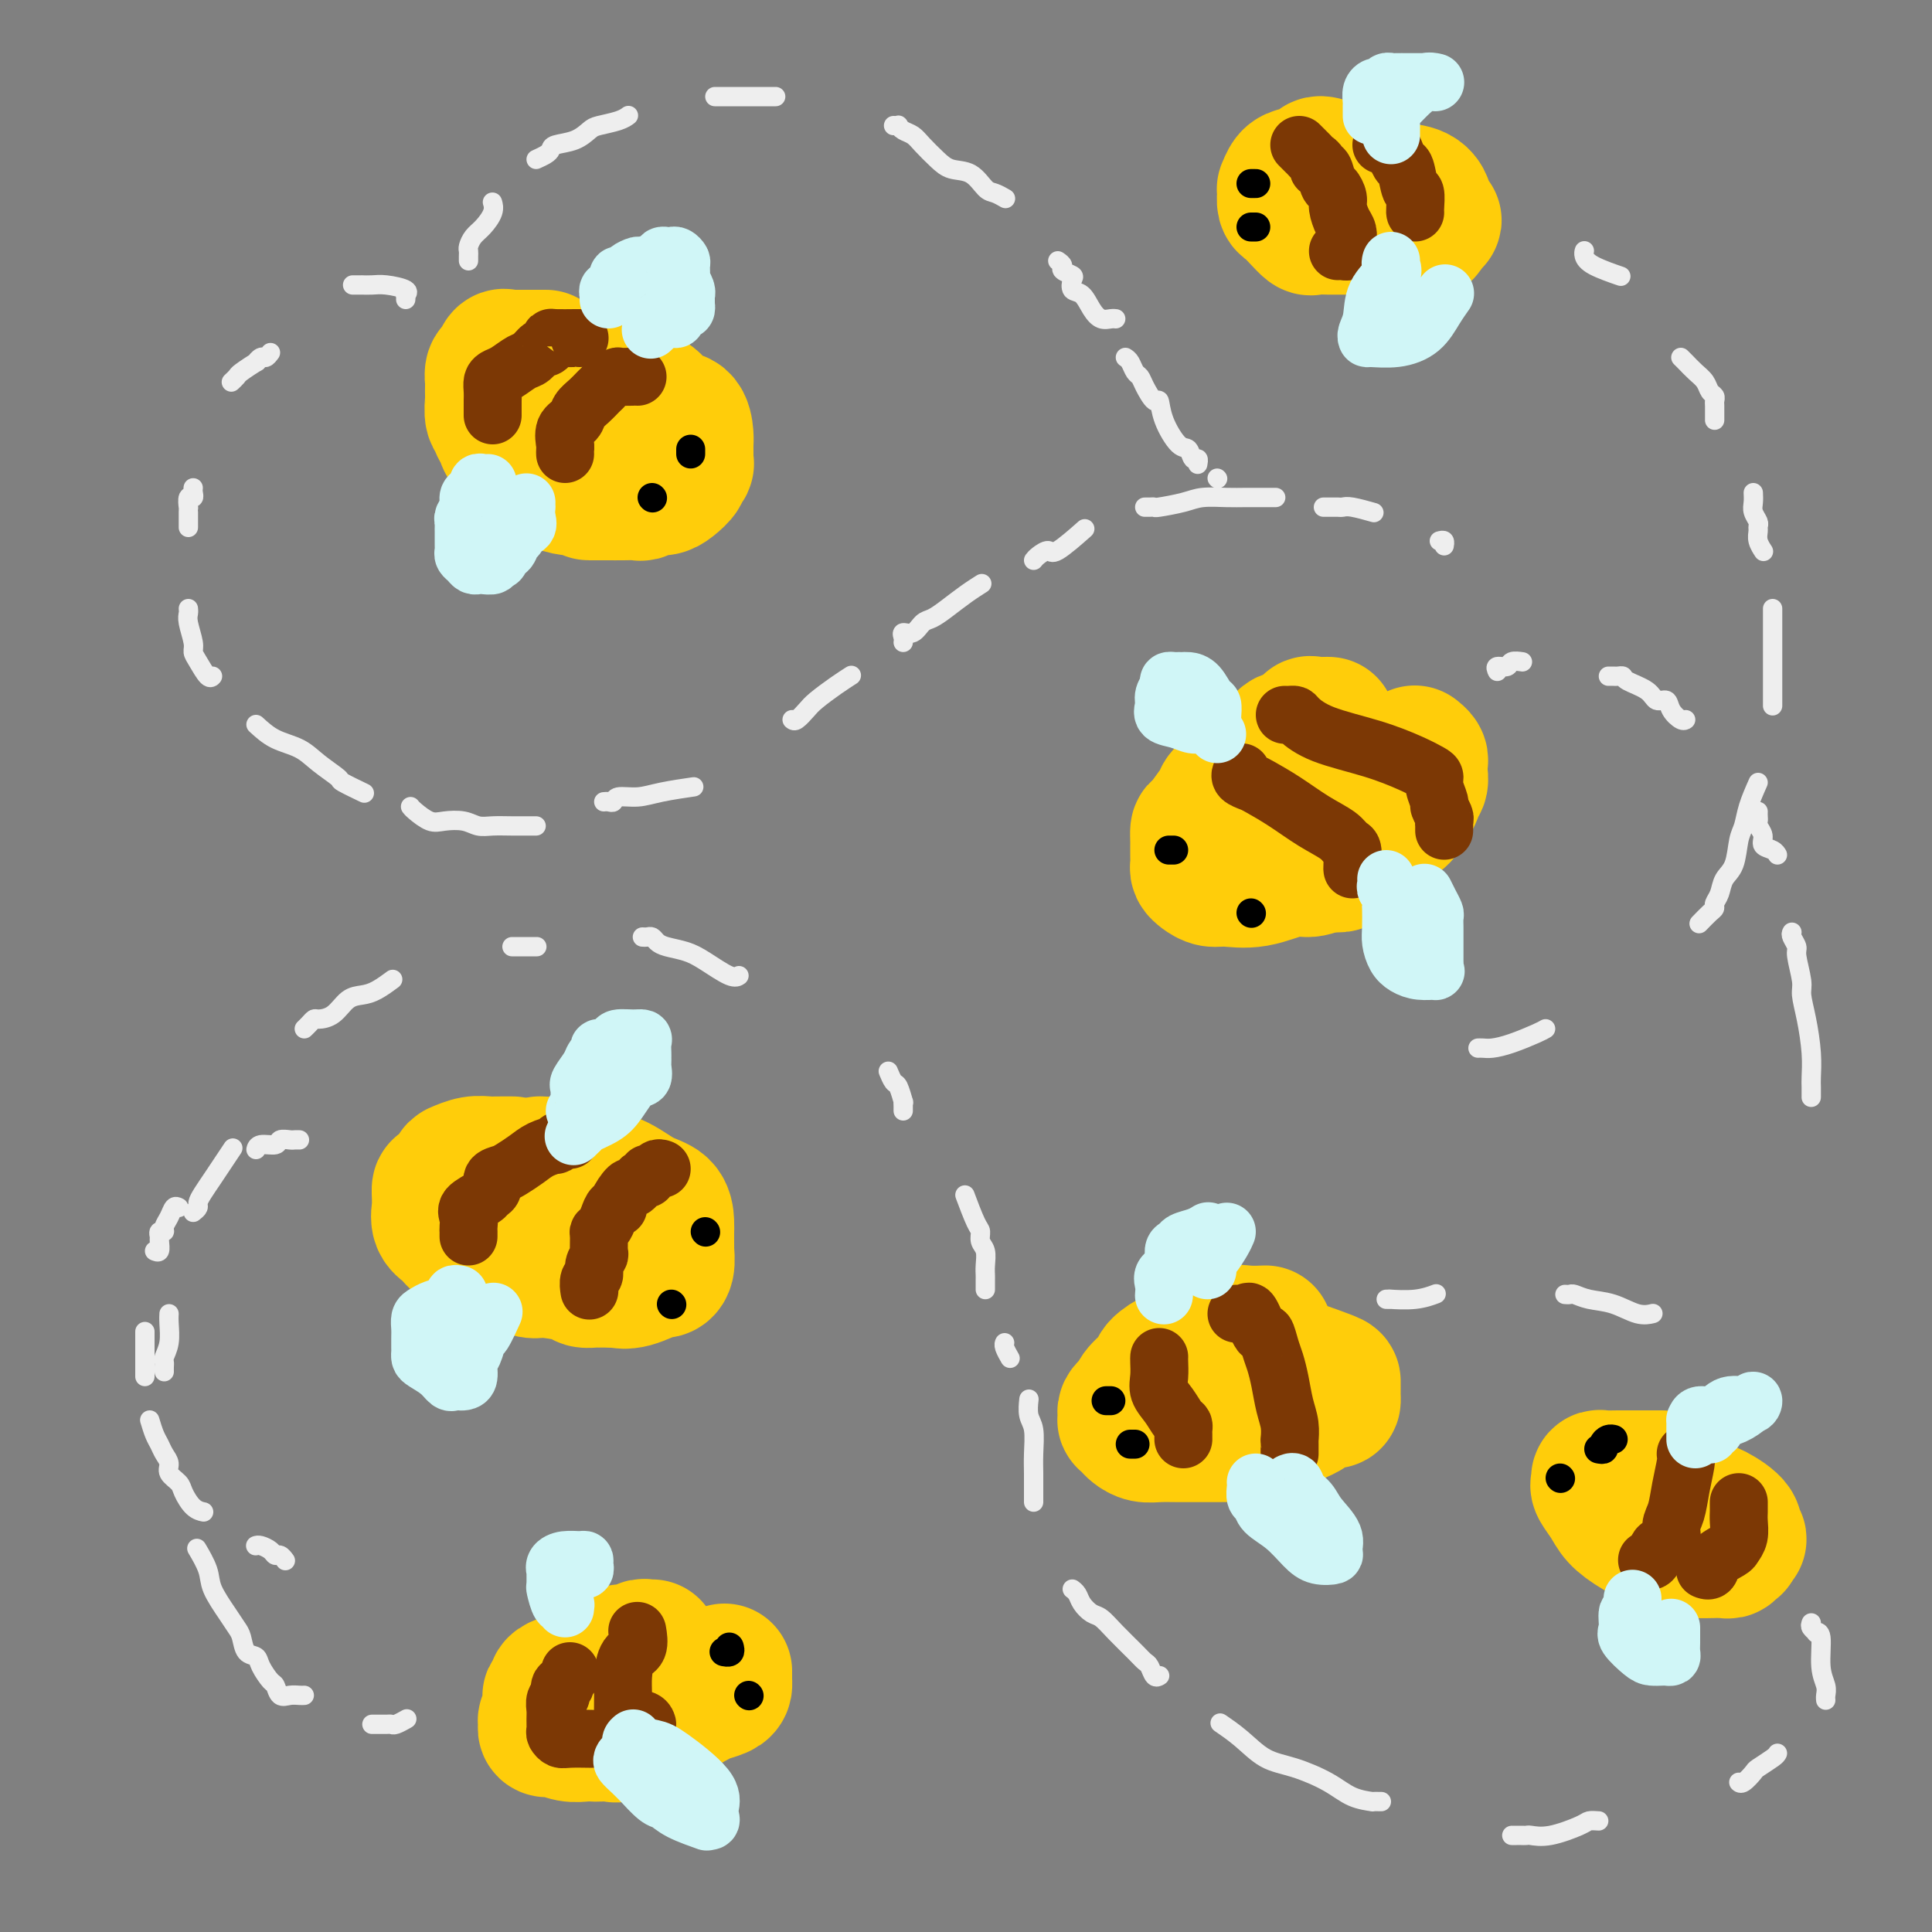 <svg viewBox='0 0 400 400' version='1.1' xmlns='http://www.w3.org/2000/svg' xmlns:xlink='http://www.w3.org/1999/xlink'><rect x="0" y="0" width="400" height="400" fill="#808080" stroke="none"/><g fill='none' stroke='rgb(255,205,10)' stroke-width='28' stroke-linecap='round' stroke-linejoin='round'><path d='M113,74c-0.345,-0.000 -0.690,-0.000 -1,0c-0.310,0.000 -0.583,0.001 -1,0c-0.417,-0.001 -0.976,-0.002 -2,0c-1.024,0.002 -2.512,0.008 -3,0c-0.488,-0.008 0.023,-0.028 0,0c-0.023,0.028 -0.581,0.106 -1,0c-0.419,-0.106 -0.701,-0.394 -1,0c-0.299,0.394 -0.616,1.472 -1,2c-0.384,0.528 -0.835,0.507 -1,1c-0.165,0.493 -0.045,1.502 0,2c0.045,0.498 0.016,0.487 0,1c-0.016,0.513 -0.019,1.551 0,2c0.019,0.449 0.061,0.308 0,1c-0.061,0.692 -0.225,2.217 0,3c0.225,0.783 0.837,0.825 1,1c0.163,0.175 -0.125,0.484 0,1c0.125,0.516 0.662,1.238 1,2c0.338,0.762 0.477,1.562 1,2c0.523,0.438 1.431,0.513 2,1c0.569,0.487 0.800,1.386 1,2c0.200,0.614 0.370,0.941 1,1c0.630,0.059 1.719,-0.152 2,0c0.281,0.152 -0.248,0.668 0,1c0.248,0.332 1.273,0.481 2,1c0.727,0.519 1.157,1.409 2,2c0.843,0.591 2.098,0.883 3,1c0.902,0.117 1.451,0.058 2,0'/><path d='M120,101c2.056,1.000 1.696,1.000 2,1c0.304,0.000 1.271,0.001 2,0c0.729,-0.001 1.221,-0.004 2,0c0.779,0.004 1.847,0.016 3,0c1.153,-0.016 2.391,-0.059 3,0c0.609,0.059 0.588,0.219 1,0c0.412,-0.219 1.258,-0.818 2,-1c0.742,-0.182 1.379,0.052 2,0c0.621,-0.052 1.224,-0.391 2,-1c0.776,-0.609 1.725,-1.490 2,-2c0.275,-0.510 -0.122,-0.651 0,-1c0.122,-0.349 0.765,-0.907 1,-1c0.235,-0.093 0.062,0.279 0,0c-0.062,-0.279 -0.011,-1.210 0,-2c0.011,-0.790 -0.016,-1.438 0,-2c0.016,-0.562 0.077,-1.039 0,-2c-0.077,-0.961 -0.291,-2.408 -1,-3c-0.709,-0.592 -1.911,-0.330 -3,-1c-1.089,-0.670 -2.064,-2.273 -3,-3c-0.936,-0.727 -1.832,-0.577 -3,-1c-1.168,-0.423 -2.608,-1.420 -4,-2c-1.392,-0.580 -2.738,-0.744 -4,-1c-1.262,-0.256 -2.441,-0.605 -4,-1c-1.559,-0.395 -3.497,-0.837 -5,-1c-1.503,-0.163 -2.572,-0.047 -3,0c-0.428,0.047 -0.214,0.023 0,0'/><path d='M275,150c0.059,0.004 0.119,0.007 0,0c-0.119,-0.007 -0.416,-0.026 -1,0c-0.584,0.026 -1.455,0.095 -2,0c-0.545,-0.095 -0.765,-0.356 -1,0c-0.235,0.356 -0.485,1.328 -1,2c-0.515,0.672 -1.297,1.044 -2,1c-0.703,-0.044 -1.329,-0.503 -2,0c-0.671,0.503 -1.387,1.969 -2,3c-0.613,1.031 -1.125,1.628 -2,2c-0.875,0.372 -2.115,0.520 -3,1c-0.885,0.480 -1.415,1.291 -2,2c-0.585,0.709 -1.225,1.315 -2,2c-0.775,0.685 -1.686,1.450 -2,2c-0.314,0.550 -0.032,0.886 0,1c0.032,0.114 -0.188,0.007 -1,1c-0.812,0.993 -2.218,3.088 -3,4c-0.782,0.912 -0.942,0.642 -1,1c-0.058,0.358 -0.015,1.342 0,2c0.015,0.658 0.004,0.988 0,1c-0.004,0.012 0.001,-0.295 0,0c-0.001,0.295 -0.009,1.193 0,2c0.009,0.807 0.034,1.522 0,2c-0.034,0.478 -0.126,0.719 0,1c0.126,0.281 0.470,0.603 1,1c0.530,0.397 1.247,0.867 2,1c0.753,0.133 1.543,-0.073 3,0c1.457,0.073 3.581,0.426 6,0c2.419,-0.426 5.133,-1.630 7,-2c1.867,-0.370 2.887,0.093 4,0c1.113,-0.093 2.318,-0.741 3,-1c0.682,-0.259 0.841,-0.130 1,0'/><path d='M275,179c4.302,-0.101 1.558,0.147 1,0c-0.558,-0.147 1.069,-0.687 2,-1c0.931,-0.313 1.167,-0.398 2,-1c0.833,-0.602 2.265,-1.719 3,-2c0.735,-0.281 0.773,0.275 1,0c0.227,-0.275 0.642,-1.382 1,-2c0.358,-0.618 0.659,-0.747 1,-1c0.341,-0.253 0.721,-0.630 1,-1c0.279,-0.370 0.457,-0.733 1,-1c0.543,-0.267 1.451,-0.439 2,-1c0.549,-0.561 0.739,-1.511 1,-2c0.261,-0.489 0.592,-0.516 1,-1c0.408,-0.484 0.894,-1.425 1,-2c0.106,-0.575 -0.168,-0.784 0,-1c0.168,-0.216 0.778,-0.439 1,-1c0.222,-0.561 0.056,-1.461 0,-2c-0.056,-0.539 -0.001,-0.719 0,-1c0.001,-0.281 -0.052,-0.664 0,-1c0.052,-0.336 0.210,-0.626 0,-1c-0.210,-0.374 -0.787,-0.831 -1,-1c-0.213,-0.169 -0.061,-0.048 0,0c0.061,0.048 0.030,0.024 0,0'/><path d='M106,241c0.064,-0.001 0.128,-0.001 0,0c-0.128,0.001 -0.448,0.004 -1,0c-0.552,-0.004 -1.337,-0.015 -2,0c-0.663,0.015 -1.203,0.054 -2,0c-0.797,-0.054 -1.849,-0.202 -3,0c-1.151,0.202 -2.399,0.754 -3,1c-0.601,0.246 -0.553,0.185 -1,1c-0.447,0.815 -1.387,2.507 -2,3c-0.613,0.493 -0.898,-0.212 -1,0c-0.102,0.212 -0.021,1.341 0,2c0.021,0.659 -0.018,0.848 0,1c0.018,0.152 0.093,0.266 0,1c-0.093,0.734 -0.356,2.089 0,3c0.356,0.911 1.329,1.378 2,2c0.671,0.622 1.041,1.400 2,2c0.959,0.600 2.508,1.022 4,2c1.492,0.978 2.929,2.514 4,3c1.071,0.486 1.778,-0.076 3,0c1.222,0.076 2.961,0.791 4,1c1.039,0.209 1.379,-0.088 3,0c1.621,0.088 4.525,0.559 6,1c1.475,0.441 1.523,0.850 2,1c0.477,0.150 1.385,0.040 2,0c0.615,-0.040 0.938,-0.011 1,0c0.062,0.011 -0.138,0.003 0,0c0.138,-0.003 0.614,-0.001 1,0c0.386,0.001 0.682,0.000 1,0c0.318,-0.000 0.659,-0.000 1,0'/><path d='M127,265c3.967,0.473 1.885,0.155 1,0c-0.885,-0.155 -0.573,-0.147 0,0c0.573,0.147 1.407,0.434 3,0c1.593,-0.434 3.943,-1.589 5,-2c1.057,-0.411 0.819,-0.078 1,0c0.181,0.078 0.781,-0.098 1,-1c0.219,-0.902 0.059,-2.531 0,-3c-0.059,-0.469 -0.016,0.223 0,0c0.016,-0.223 0.003,-1.362 0,-2c-0.003,-0.638 0.002,-0.775 0,-1c-0.002,-0.225 -0.011,-0.539 0,-1c0.011,-0.461 0.044,-1.067 0,-2c-0.044,-0.933 -0.163,-2.191 -1,-3c-0.837,-0.809 -2.390,-1.169 -4,-2c-1.610,-0.831 -3.276,-2.132 -5,-3c-1.724,-0.868 -3.506,-1.305 -5,-2c-1.494,-0.695 -2.699,-1.650 -4,-2c-1.301,-0.350 -2.696,-0.094 -4,0c-1.304,0.094 -2.515,0.027 -3,0c-0.485,-0.027 -0.242,-0.013 0,0'/><path d='M262,276c-1.264,0.057 -2.528,0.114 -4,0c-1.472,-0.114 -3.152,-0.400 -5,0c-1.848,0.400 -3.865,1.487 -5,2c-1.135,0.513 -1.387,0.454 -2,1c-0.613,0.546 -1.586,1.697 -2,2c-0.414,0.303 -0.268,-0.241 -1,0c-0.732,0.241 -2.343,1.269 -3,2c-0.657,0.731 -0.362,1.166 -1,2c-0.638,0.834 -2.209,2.069 -3,3c-0.791,0.931 -0.800,1.560 -1,2c-0.200,0.440 -0.590,0.691 -1,1c-0.410,0.309 -0.839,0.674 -1,1c-0.161,0.326 -0.055,0.612 0,1c0.055,0.388 0.059,0.878 0,1c-0.059,0.122 -0.179,-0.125 0,0c0.179,0.125 0.659,0.622 1,1c0.341,0.378 0.545,0.637 1,1c0.455,0.363 1.163,0.829 2,1c0.837,0.171 1.804,0.046 3,0c1.196,-0.046 2.620,-0.011 4,0c1.380,0.011 2.717,0.000 4,0c1.283,-0.000 2.513,0.011 4,0c1.487,-0.011 3.230,-0.045 4,0c0.770,0.045 0.565,0.171 1,0c0.435,-0.171 1.509,-0.637 2,-1c0.491,-0.363 0.400,-0.623 1,-1c0.600,-0.377 1.892,-0.871 3,-1c1.108,-0.129 2.031,0.106 3,0c0.969,-0.106 1.985,-0.553 3,-1'/><path d='M269,293c2.525,-1.008 2.337,-1.527 3,-2c0.663,-0.473 2.178,-0.900 3,-1c0.822,-0.100 0.952,0.127 1,0c0.048,-0.127 0.013,-0.610 0,-1c-0.013,-0.390 -0.003,-0.689 0,-1c0.003,-0.311 -0.001,-0.633 0,-1c0.001,-0.367 0.005,-0.778 0,-1c-0.005,-0.222 -0.021,-0.256 -2,-1c-1.979,-0.744 -5.922,-2.200 -9,-3c-3.078,-0.800 -5.290,-0.946 -9,-1c-3.710,-0.054 -8.917,-0.015 -11,0c-2.083,0.015 -1.041,0.008 0,0'/><path d='M135,341c-0.317,0.031 -0.634,0.062 -1,0c-0.366,-0.062 -0.781,-0.216 -1,0c-0.219,0.216 -0.242,0.803 -1,1c-0.758,0.197 -2.251,0.003 -3,0c-0.749,-0.003 -0.755,0.184 -2,1c-1.245,0.816 -3.730,2.260 -5,3c-1.270,0.740 -1.325,0.776 -2,1c-0.675,0.224 -1.971,0.635 -3,1c-1.029,0.365 -1.791,0.683 -2,1c-0.209,0.317 0.136,0.634 0,1c-0.136,0.366 -0.754,0.780 -1,1c-0.246,0.220 -0.119,0.245 0,1c0.119,0.755 0.232,2.241 0,3c-0.232,0.759 -0.807,0.791 -1,1c-0.193,0.209 -0.004,0.596 0,1c0.004,0.404 -0.175,0.826 0,1c0.175,0.174 0.706,0.099 1,0c0.294,-0.099 0.353,-0.223 1,0c0.647,0.223 1.883,0.791 3,1c1.117,0.209 2.113,0.058 3,0c0.887,-0.058 1.663,-0.022 2,0c0.337,0.022 0.236,0.031 1,0c0.764,-0.031 2.394,-0.102 3,0c0.606,0.102 0.190,0.377 1,0c0.810,-0.377 2.847,-1.408 4,-2c1.153,-0.592 1.422,-0.747 2,-1c0.578,-0.253 1.464,-0.604 2,-1c0.536,-0.396 0.721,-0.837 1,-1c0.279,-0.163 0.651,-0.046 1,0c0.349,0.046 0.674,0.023 1,0'/><path d='M139,354c2.435,-0.952 2.523,-0.832 3,-1c0.477,-0.168 1.343,-0.622 2,-1c0.657,-0.378 1.104,-0.678 2,-1c0.896,-0.322 2.240,-0.664 3,-1c0.760,-0.336 0.936,-0.665 1,-1c0.064,-0.335 0.017,-0.678 0,-1c-0.017,-0.322 -0.005,-0.625 0,-1c0.005,-0.375 0.001,-0.821 0,-1c-0.001,-0.179 -0.001,-0.089 0,0'/><path d='M274,34c-0.386,-0.087 -0.773,-0.173 -1,0c-0.227,0.173 -0.296,0.606 -1,1c-0.704,0.394 -2.045,0.748 -3,1c-0.955,0.252 -1.524,0.400 -2,1c-0.476,0.600 -0.857,1.652 -1,2c-0.143,0.348 -0.047,-0.006 0,0c0.047,0.006 0.044,0.373 0,1c-0.044,0.627 -0.129,1.513 0,2c0.129,0.487 0.473,0.575 1,1c0.527,0.425 1.237,1.185 2,2c0.763,0.815 1.579,1.683 2,2c0.421,0.317 0.447,0.084 1,0c0.553,-0.084 1.631,-0.019 3,0c1.369,0.019 3.028,-0.009 4,0c0.972,0.009 1.257,0.055 2,0c0.743,-0.055 1.943,-0.211 3,0c1.057,0.211 1.972,0.789 3,1c1.028,0.211 2.170,0.053 3,0c0.830,-0.053 1.347,-0.003 2,0c0.653,0.003 1.443,-0.040 2,0c0.557,0.040 0.881,0.165 1,0c0.119,-0.165 0.034,-0.618 0,-1c-0.034,-0.382 -0.017,-0.691 0,-1'/><path d='M295,46c3.713,-0.317 0.996,-0.609 0,-1c-0.996,-0.391 -0.270,-0.882 0,-1c0.270,-0.118 0.085,0.138 0,0c-0.085,-0.138 -0.068,-0.669 0,-1c0.068,-0.331 0.189,-0.460 0,-1c-0.189,-0.540 -0.689,-1.490 -2,-2c-1.311,-0.510 -3.434,-0.580 -5,-1c-1.566,-0.420 -2.575,-1.190 -4,-2c-1.425,-0.810 -3.264,-1.660 -4,-2c-0.736,-0.340 -0.368,-0.170 0,0'/><path d='M344,306c-0.069,-0.001 -0.138,-0.001 -1,0c-0.862,0.001 -2.518,0.004 -4,0c-1.482,-0.004 -2.791,-0.014 -4,0c-1.209,0.014 -2.318,0.051 -3,0c-0.682,-0.051 -0.938,-0.190 -1,0c-0.062,0.190 0.070,0.711 0,1c-0.070,0.289 -0.344,0.347 0,1c0.344,0.653 1.304,1.902 2,3c0.696,1.098 1.129,2.045 2,3c0.871,0.955 2.180,1.916 4,3c1.820,1.084 4.151,2.290 6,3c1.849,0.710 3.218,0.923 5,1c1.782,0.077 3.979,0.017 5,0c1.021,-0.017 0.866,0.009 1,0c0.134,-0.009 0.558,-0.054 1,0c0.442,0.054 0.903,0.208 1,0c0.097,-0.208 -0.170,-0.777 0,-1c0.170,-0.223 0.777,-0.098 1,0c0.223,0.098 0.064,0.171 0,0c-0.064,-0.171 -0.032,-0.585 0,-1'/><path d='M359,319c2.111,-0.305 0.387,-0.568 0,-1c-0.387,-0.432 0.563,-1.034 0,-2c-0.563,-0.966 -2.638,-2.297 -4,-3c-1.362,-0.703 -2.011,-0.777 -3,-1c-0.989,-0.223 -2.317,-0.596 -3,-1c-0.683,-0.404 -0.722,-0.840 -1,-1c-0.278,-0.160 -0.794,-0.046 -1,0c-0.206,0.046 -0.103,0.023 0,0'/></g>
<g fill='none' stroke='rgb(124,56,5)' stroke-width='12' stroke-linecap='round' stroke-linejoin='round'><path d='M137,242c-0.341,-0.122 -0.683,-0.244 -1,0c-0.317,0.244 -0.610,0.852 -1,1c-0.390,0.148 -0.878,-0.166 -1,0c-0.122,0.166 0.123,0.812 0,1c-0.123,0.188 -0.615,-0.083 -1,0c-0.385,0.083 -0.663,0.520 -1,1c-0.337,0.480 -0.734,1.003 -1,1c-0.266,-0.003 -0.400,-0.531 -1,0c-0.600,0.531 -1.666,2.121 -2,3c-0.334,0.879 0.064,1.048 0,1c-0.064,-0.048 -0.592,-0.313 -1,0c-0.408,0.313 -0.698,1.205 -1,2c-0.302,0.795 -0.616,1.494 -1,2c-0.384,0.506 -0.839,0.821 -1,1c-0.161,0.179 -0.028,0.223 0,1c0.028,0.777 -0.049,2.287 0,3c0.049,0.713 0.223,0.629 0,1c-0.223,0.371 -0.844,1.196 -1,2c-0.156,0.804 0.154,1.587 0,2c-0.154,0.413 -0.772,0.457 -1,1c-0.228,0.543 -0.065,1.584 0,2c0.065,0.416 0.033,0.208 0,0'/><path d='M118,236c-0.713,-0.118 -1.425,-0.236 -2,0c-0.575,0.236 -1.011,0.826 -1,1c0.011,0.174 0.471,-0.069 0,0c-0.471,0.069 -1.871,0.451 -3,1c-1.129,0.549 -1.986,1.264 -3,2c-1.014,0.736 -2.184,1.493 -3,2c-0.816,0.507 -1.277,0.765 -2,1c-0.723,0.235 -1.708,0.447 -2,1c-0.292,0.553 0.107,1.446 0,2c-0.107,0.554 -0.722,0.768 -1,1c-0.278,0.232 -0.218,0.483 -1,1c-0.782,0.517 -2.406,1.300 -3,2c-0.594,0.700 -0.159,1.316 0,2c0.159,0.684 0.043,1.438 0,2c-0.043,0.562 -0.011,0.934 0,1c0.011,0.066 0.003,-0.175 0,0c-0.003,0.175 -0.001,0.764 0,1c0.001,0.236 0.000,0.118 0,0'/><path d='M132,78c-0.068,-0.006 -0.137,-0.013 -1,0c-0.863,0.013 -2.521,0.044 -3,0c-0.479,-0.044 0.220,-0.163 0,0c-0.220,0.163 -1.358,0.610 -2,1c-0.642,0.390 -0.787,0.724 -1,1c-0.213,0.276 -0.496,0.495 -1,1c-0.504,0.505 -1.231,1.295 -2,2c-0.769,0.705 -1.579,1.326 -2,2c-0.421,0.674 -0.453,1.400 -1,2c-0.547,0.600 -1.611,1.075 -2,2c-0.389,0.925 -0.104,2.299 0,3c0.104,0.701 0.028,0.727 0,1c-0.028,0.273 -0.008,0.792 0,1c0.008,0.208 0.004,0.104 0,0'/><path d='M120,70c-0.002,-0.006 -0.004,-0.011 -1,0c-0.996,0.011 -2.987,0.040 -4,0c-1.013,-0.040 -1.048,-0.147 -1,0c0.048,0.147 0.180,0.549 0,1c-0.180,0.451 -0.671,0.951 -1,1c-0.329,0.049 -0.497,-0.351 -1,0c-0.503,0.351 -1.340,1.455 -2,2c-0.660,0.545 -1.144,0.530 -2,1c-0.856,0.470 -2.086,1.424 -3,2c-0.914,0.576 -1.513,0.774 -2,1c-0.487,0.226 -0.863,0.481 -1,1c-0.137,0.519 -0.037,1.302 0,2c0.037,0.698 0.010,1.311 0,2c-0.010,0.689 -0.003,1.455 0,2c0.003,0.545 0.001,0.870 0,1c-0.001,0.130 -0.000,0.065 0,0'/><path d='M269,30c0.331,0.334 0.662,0.668 1,1c0.338,0.332 0.682,0.660 1,1c0.318,0.340 0.610,0.690 1,1c0.390,0.310 0.878,0.579 1,1c0.122,0.421 -0.121,0.995 0,1c0.121,0.005 0.606,-0.558 1,0c0.394,0.558 0.697,2.236 1,3c0.303,0.764 0.607,0.613 1,1c0.393,0.387 0.876,1.312 1,2c0.124,0.688 -0.111,1.140 0,2c0.111,0.860 0.566,2.129 1,3c0.434,0.871 0.845,1.344 1,2c0.155,0.656 0.052,1.496 0,2c-0.052,0.504 -0.053,0.671 0,1c0.053,0.329 0.158,0.820 0,1c-0.158,0.180 -0.581,0.048 -1,0c-0.419,-0.048 -0.834,-0.014 -1,0c-0.166,0.014 -0.083,0.007 0,0'/><path d='M286,30c0.333,0.044 0.667,0.089 1,0c0.333,-0.089 0.666,-0.310 1,0c0.334,0.310 0.668,1.152 1,2c0.332,0.848 0.663,1.702 1,2c0.337,0.298 0.679,0.041 1,1c0.321,0.959 0.622,3.133 1,4c0.378,0.867 0.833,0.428 1,1c0.167,0.572 0.045,2.154 0,3c-0.045,0.846 -0.013,0.956 0,1c0.013,0.044 0.006,0.022 0,0'/><path d='M266,148c0.317,0.011 0.634,0.022 1,0c0.366,-0.022 0.782,-0.077 1,0c0.218,0.077 0.237,0.287 1,1c0.763,0.713 2.272,1.931 5,3c2.728,1.069 6.677,1.990 10,3c3.323,1.010 6.019,2.110 8,3c1.981,0.890 3.248,1.571 4,2c0.752,0.429 0.990,0.605 1,1c0.010,0.395 -0.208,1.009 0,2c0.208,0.991 0.840,2.361 1,3c0.160,0.639 -0.153,0.549 0,1c0.153,0.451 0.773,1.445 1,2c0.227,0.555 0.061,0.671 0,1c-0.061,0.329 -0.016,0.872 0,1c0.016,0.128 0.004,-0.158 0,0c-0.004,0.158 -0.001,0.759 0,1c0.001,0.241 0.001,0.120 0,0'/><path d='M257,160c0.053,-0.086 0.105,-0.173 0,0c-0.105,0.173 -0.368,0.605 0,1c0.368,0.395 1.366,0.752 2,1c0.634,0.248 0.905,0.385 2,1c1.095,0.615 3.015,1.707 5,3c1.985,1.293 4.034,2.788 6,4c1.966,1.212 3.847,2.143 5,3c1.153,0.857 1.577,1.641 2,2c0.423,0.359 0.845,0.292 1,1c0.155,0.708 0.042,2.191 0,3c-0.042,0.809 -0.012,0.946 0,1c0.012,0.054 0.006,0.027 0,0'/><path d='M256,272c0.449,0.009 0.898,0.018 1,0c0.102,-0.018 -0.141,-0.064 0,0c0.141,0.064 0.668,0.236 1,0c0.332,-0.236 0.470,-0.882 1,0c0.530,0.882 1.451,3.291 2,4c0.549,0.709 0.724,-0.281 1,0c0.276,0.281 0.652,1.835 1,3c0.348,1.165 0.668,1.942 1,3c0.332,1.058 0.678,2.398 1,4c0.322,1.602 0.622,3.466 1,5c0.378,1.534 0.833,2.740 1,4c0.167,1.260 0.045,2.576 0,3c-0.045,0.424 -0.012,-0.044 0,0c0.012,0.044 0.003,0.599 0,1c-0.003,0.401 -0.001,0.646 0,1c0.001,0.354 0.000,0.815 0,1c-0.000,0.185 -0.000,0.092 0,0'/><path d='M240,281c0.003,-0.042 0.007,-0.083 0,0c-0.007,0.083 -0.023,0.292 0,1c0.023,0.708 0.087,1.916 0,3c-0.087,1.084 -0.325,2.045 0,3c0.325,0.955 1.211,1.905 2,3c0.789,1.095 1.479,2.336 2,3c0.521,0.664 0.872,0.752 1,1c0.128,0.248 0.034,0.655 0,1c-0.034,0.345 -0.009,0.629 0,1c0.009,0.371 0.002,0.831 0,1c-0.002,0.169 -0.001,0.048 0,0c0.001,-0.048 0.000,-0.024 0,0'/><path d='M132,338c-0.053,-0.305 -0.105,-0.610 0,0c0.105,0.610 0.368,2.135 0,3c-0.368,0.865 -1.365,1.069 -2,2c-0.635,0.931 -0.906,2.588 -1,4c-0.094,1.412 -0.011,2.578 0,4c0.011,1.422 -0.049,3.099 0,4c0.049,0.901 0.209,1.025 1,1c0.791,-0.025 2.213,-0.199 3,0c0.787,0.199 0.939,0.771 1,1c0.061,0.229 0.030,0.114 0,0'/><path d='M118,346c-0.032,0.444 -0.065,0.887 0,1c0.065,0.113 0.227,-0.106 0,0c-0.227,0.106 -0.845,0.535 -1,1c-0.155,0.465 0.151,0.964 0,1c-0.151,0.036 -0.758,-0.391 -1,0c-0.242,0.391 -0.117,1.599 0,2c0.117,0.401 0.228,-0.005 0,0c-0.228,0.005 -0.794,0.421 -1,1c-0.206,0.579 -0.052,1.322 0,2c0.052,0.678 0.004,1.292 0,2c-0.004,0.708 0.038,1.510 0,2c-0.038,0.490 -0.157,0.667 0,1c0.157,0.333 0.588,0.821 1,1c0.412,0.179 0.803,0.048 2,0c1.197,-0.048 3.199,-0.014 4,0c0.801,0.014 0.400,0.007 0,0'/><path d='M349,301c0.092,0.412 0.184,0.825 0,2c-0.184,1.175 -0.645,3.113 -1,5c-0.355,1.887 -0.606,3.723 -1,5c-0.394,1.277 -0.931,1.996 -1,3c-0.069,1.004 0.332,2.293 0,3c-0.332,0.707 -1.396,0.830 -2,1c-0.604,0.170 -0.750,0.386 -1,1c-0.250,0.614 -0.606,1.627 -1,2c-0.394,0.373 -0.827,0.107 -1,0c-0.173,-0.107 -0.087,-0.053 0,0'/><path d='M360,311c-0.002,0.350 -0.004,0.699 0,1c0.004,0.301 0.014,0.552 0,1c-0.014,0.448 -0.053,1.092 0,2c0.053,0.908 0.197,2.079 0,3c-0.197,0.921 -0.736,1.592 -1,2c-0.264,0.408 -0.253,0.554 -1,1c-0.747,0.446 -2.252,1.192 -3,2c-0.748,0.808 -0.740,1.679 -1,2c-0.260,0.321 -0.789,0.092 -1,0c-0.211,-0.092 -0.106,-0.046 0,0'/></g>
<g fill='none' stroke='rgb(0,0,0)' stroke-width='6' stroke-linecap='round' stroke-linejoin='round'><path d='M143,94c0.000,-0.417 0.000,-0.833 0,-1c0.000,-0.167 0.000,-0.083 0,0'/><path d='M135,103c0.000,0.000 0.100,0.100 0.1,0.1'/><path d='M146,255c0.000,0.000 0.100,0.100 0.1,0.1'/><path d='M139,270c0.000,0.000 0.100,0.100 0.1,0.1'/><path d='M151,341c0.113,0.423 0.226,0.845 0,1c-0.226,0.155 -0.792,0.042 -1,0c-0.208,-0.042 -0.060,-0.012 0,0c0.060,0.012 0.030,0.006 0,0'/><path d='M155,351c0.000,0.000 0.100,0.100 0.1,0.1'/><path d='M229,290c0.417,0.000 0.833,0.000 1,0c0.167,0.000 0.083,0.000 0,0'/><path d='M234,299c0.417,0.000 0.833,0.000 1,0c0.167,0.000 0.083,0.000 0,0'/><path d='M242,176c0.417,0.000 0.833,0.000 1,0c0.167,0.000 0.083,0.000 0,0'/><path d='M259,189c0.000,0.000 0.100,0.100 0.1,0.1'/><path d='M260,38c-0.417,0.000 -0.833,0.000 -1,0c-0.167,0.000 -0.083,0.000 0,0'/><path d='M259,47c0.417,0.000 0.833,0.000 1,0c0.167,0.000 0.083,0.000 0,0'/><path d='M323,306c0.000,0.000 0.100,0.100 0.1,0.1'/><path d='M331,300c0.445,0.083 0.890,0.166 1,0c0.110,-0.166 -0.115,-0.581 0,-1c0.115,-0.419 0.569,-0.844 1,-1c0.431,-0.156 0.837,-0.045 1,0c0.163,0.045 0.081,0.022 0,0'/></g>
<g fill='none' stroke='rgb(208,246,247)' stroke-width='12' stroke-linecap='round' stroke-linejoin='round'><path d='M126,62c-0.009,-0.455 -0.018,-0.910 0,-1c0.018,-0.090 0.061,0.183 0,0c-0.061,-0.183 -0.228,-0.824 0,-1c0.228,-0.176 0.849,0.111 1,0c0.151,-0.111 -0.168,-0.621 0,-1c0.168,-0.379 0.823,-0.627 1,-1c0.177,-0.373 -0.123,-0.870 0,-1c0.123,-0.130 0.671,0.106 1,0c0.329,-0.106 0.441,-0.554 1,-1c0.559,-0.446 1.564,-0.890 2,-1c0.436,-0.110 0.302,0.114 1,0c0.698,-0.114 2.228,-0.567 3,-1c0.772,-0.433 0.785,-0.845 1,-1c0.215,-0.155 0.632,-0.054 1,0c0.368,0.054 0.687,0.060 1,0c0.313,-0.060 0.619,-0.186 1,0c0.381,0.186 0.838,0.683 1,1c0.162,0.317 0.029,0.453 0,1c-0.029,0.547 0.045,1.505 0,2c-0.045,0.495 -0.208,0.528 0,1c0.208,0.472 0.788,1.383 1,2c0.212,0.617 0.057,0.938 0,1c-0.057,0.062 -0.015,-0.137 0,0c0.015,0.137 0.004,0.611 0,1c-0.004,0.389 -0.002,0.695 0,1'/><path d='M142,63c0.300,1.729 -0.449,1.052 -1,1c-0.551,-0.052 -0.902,0.520 -1,1c-0.098,0.480 0.057,0.868 0,1c-0.057,0.132 -0.328,0.008 -1,0c-0.672,-0.008 -1.747,0.101 -2,0c-0.253,-0.101 0.317,-0.412 0,0c-0.317,0.412 -1.519,1.546 -2,2c-0.481,0.454 -0.240,0.227 0,0'/><path d='M101,100c-0.311,0.032 -0.622,0.064 -1,0c-0.378,-0.064 -0.823,-0.225 -1,0c-0.177,0.225 -0.085,0.837 0,1c0.085,0.163 0.163,-0.121 0,0c-0.163,0.121 -0.565,0.648 -1,1c-0.435,0.352 -0.901,0.528 -1,1c-0.099,0.472 0.170,1.240 0,2c-0.170,0.760 -0.778,1.513 -1,2c-0.222,0.487 -0.060,0.708 0,1c0.060,0.292 0.016,0.656 0,1c-0.016,0.344 -0.004,0.670 0,1c0.004,0.330 0.000,0.666 0,1c-0.000,0.334 0.003,0.667 0,1c-0.003,0.333 -0.012,0.667 0,1c0.012,0.333 0.045,0.664 0,1c-0.045,0.336 -0.168,0.678 0,1c0.168,0.322 0.627,0.623 1,1c0.373,0.377 0.659,0.829 1,1c0.341,0.171 0.735,0.060 1,0c0.265,-0.060 0.401,-0.068 1,0c0.599,0.068 1.661,0.210 2,0c0.339,-0.210 -0.046,-0.774 0,-1c0.046,-0.226 0.523,-0.113 1,0'/><path d='M103,116c0.973,0.114 -0.095,-0.599 0,-1c0.095,-0.401 1.354,-0.488 2,-1c0.646,-0.512 0.681,-1.449 1,-2c0.319,-0.551 0.923,-0.716 1,-1c0.077,-0.284 -0.372,-0.688 0,-1c0.372,-0.312 1.564,-0.532 2,-1c0.436,-0.468 0.117,-1.183 0,-2c-0.117,-0.817 -0.031,-1.734 0,-2c0.031,-0.266 0.008,0.121 0,0c-0.008,-0.121 -0.002,-0.749 0,-1c0.002,-0.251 0.001,-0.126 0,0'/><path d='M119,230c0.423,0.097 0.846,0.194 1,0c0.154,-0.194 0.039,-0.680 0,-1c-0.039,-0.320 -0.004,-0.473 0,-1c0.004,-0.527 -0.024,-1.426 0,-2c0.024,-0.574 0.101,-0.822 0,-1c-0.101,-0.178 -0.382,-0.286 0,-1c0.382,-0.714 1.425,-2.033 2,-3c0.575,-0.967 0.683,-1.582 1,-2c0.317,-0.418 0.843,-0.638 1,-1c0.157,-0.362 -0.054,-0.868 0,-1c0.054,-0.132 0.372,0.108 1,0c0.628,-0.108 1.566,-0.563 2,-1c0.434,-0.437 0.365,-0.857 1,-1c0.635,-0.143 1.974,-0.010 3,0c1.026,0.010 1.739,-0.103 2,0c0.261,0.103 0.070,0.423 0,1c-0.070,0.577 -0.019,1.410 0,2c0.019,0.590 0.006,0.936 0,1c-0.006,0.064 -0.007,-0.154 0,0c0.007,0.154 0.021,0.681 0,1c-0.021,0.319 -0.076,0.431 0,1c0.076,0.569 0.283,1.595 0,2c-0.283,0.405 -1.057,0.189 -2,1c-0.943,0.811 -2.057,2.650 -3,4c-0.943,1.350 -1.715,2.209 -3,3c-1.285,0.791 -3.081,1.512 -4,2c-0.919,0.488 -0.959,0.744 -1,1'/><path d='M120,234c-2.167,2.167 -1.083,1.083 0,0'/><path d='M95,268c-0.432,-0.089 -0.865,-0.178 -1,0c-0.135,0.178 0.027,0.624 0,1c-0.027,0.376 -0.242,0.681 -1,1c-0.758,0.319 -2.060,0.651 -3,1c-0.940,0.349 -1.520,0.713 -2,1c-0.480,0.287 -0.861,0.497 -1,1c-0.139,0.503 -0.038,1.301 0,2c0.038,0.699 0.011,1.300 0,2c-0.011,0.700 -0.008,1.500 0,2c0.008,0.500 0.019,0.702 0,1c-0.019,0.298 -0.069,0.693 0,1c0.069,0.307 0.256,0.527 1,1c0.744,0.473 2.044,1.199 3,2c0.956,0.801 1.566,1.678 2,2c0.434,0.322 0.690,0.090 1,0c0.310,-0.090 0.674,-0.039 1,0c0.326,0.039 0.612,0.066 1,0c0.388,-0.066 0.876,-0.224 1,-1c0.124,-0.776 -0.117,-2.170 0,-3c0.117,-0.830 0.592,-1.094 1,-2c0.408,-0.906 0.750,-2.453 1,-3c0.250,-0.547 0.407,-0.095 1,-1c0.593,-0.905 1.621,-3.167 2,-4c0.379,-0.833 0.108,-0.238 0,0c-0.108,0.238 -0.054,0.119 0,0'/><path d='M117,333c0.083,-0.512 0.166,-1.024 0,-1c-0.166,0.024 -0.580,0.585 -1,0c-0.420,-0.585 -0.846,-2.317 -1,-3c-0.154,-0.683 -0.037,-0.316 0,-1c0.037,-0.684 -0.008,-2.418 0,-3c0.008,-0.582 0.069,-0.013 0,0c-0.069,0.013 -0.267,-0.530 0,-1c0.267,-0.470 1.001,-0.868 2,-1c0.999,-0.132 2.264,0.003 3,0c0.736,-0.003 0.943,-0.145 1,0c0.057,0.145 -0.036,0.575 0,1c0.036,0.425 0.202,0.845 0,1c-0.202,0.155 -0.772,0.044 -1,0c-0.228,-0.044 -0.114,-0.022 0,0'/><path d='M129,364c-0.160,0.263 -0.320,0.526 0,1c0.320,0.474 1.121,1.159 2,2c0.879,0.841 1.835,1.839 2,2c0.165,0.161 -0.462,-0.513 0,0c0.462,0.513 2.014,2.214 3,3c0.986,0.786 1.406,0.656 2,1c0.594,0.344 1.361,1.162 3,2c1.639,0.838 4.151,1.698 5,2c0.849,0.302 0.034,0.047 0,0c-0.034,-0.047 0.714,0.114 1,0c0.286,-0.114 0.112,-0.503 0,-1c-0.112,-0.497 -0.160,-1.103 0,-2c0.160,-0.897 0.530,-2.086 -1,-4c-1.530,-1.914 -4.960,-4.551 -7,-6c-2.040,-1.449 -2.691,-1.708 -4,-2c-1.309,-0.292 -3.275,-0.617 -4,-1c-0.725,-0.383 -0.207,-0.824 0,-1c0.207,-0.176 0.104,-0.088 0,0'/><path d='M284,24c-0.000,-0.305 -0.001,-0.610 0,-1c0.001,-0.390 0.003,-0.865 0,-1c-0.003,-0.135 -0.012,0.070 0,0c0.012,-0.070 0.045,-0.415 0,-1c-0.045,-0.585 -0.166,-1.411 0,-2c0.166,-0.589 0.621,-0.943 1,-1c0.379,-0.057 0.684,0.181 1,0c0.316,-0.181 0.645,-0.780 1,-1c0.355,-0.220 0.736,-0.059 1,0c0.264,0.059 0.412,0.016 1,0c0.588,-0.016 1.616,-0.006 3,0c1.384,0.006 3.122,0.006 4,0c0.878,-0.006 0.894,-0.019 1,0c0.106,0.019 0.301,0.071 0,0c-0.301,-0.071 -1.100,-0.265 -2,0c-0.900,0.265 -1.901,0.988 -3,2c-1.099,1.012 -2.294,2.313 -3,3c-0.706,0.687 -0.921,0.761 -1,1c-0.079,0.239 -0.021,0.642 0,1c0.021,0.358 0.006,0.671 0,1c-0.006,0.329 -0.002,0.676 0,1c0.002,0.324 0.000,0.626 0,1c-0.000,0.374 -0.000,0.821 0,1c0.000,0.179 0.000,0.089 0,0'/><path d='M288,54c-0.085,0.283 -0.170,0.566 0,1c0.170,0.434 0.596,1.020 0,2c-0.596,0.980 -2.212,2.353 -3,4c-0.788,1.647 -0.747,3.567 -1,5c-0.253,1.433 -0.801,2.380 -1,3c-0.199,0.620 -0.048,0.914 0,1c0.048,0.086 -0.008,-0.037 1,0c1.008,0.037 3.079,0.234 5,0c1.921,-0.234 3.690,-0.898 5,-2c1.310,-1.102 2.160,-2.643 3,-4c0.840,-1.357 1.668,-2.531 2,-3c0.332,-0.469 0.166,-0.235 0,0'/><path d='M251,149c0.005,0.055 0.010,0.109 0,0c-0.010,-0.109 -0.034,-0.383 0,-1c0.034,-0.617 0.125,-1.577 0,-2c-0.125,-0.423 -0.467,-0.310 -1,-1c-0.533,-0.690 -1.256,-2.185 -2,-3c-0.744,-0.815 -1.510,-0.951 -2,-1c-0.490,-0.049 -0.705,-0.011 -1,0c-0.295,0.011 -0.672,-0.005 -1,0c-0.328,0.005 -0.609,0.031 -1,0c-0.391,-0.031 -0.892,-0.121 -1,0c-0.108,0.121 0.176,0.452 0,1c-0.176,0.548 -0.812,1.314 -1,2c-0.188,0.686 0.071,1.293 0,2c-0.071,0.707 -0.471,1.513 0,2c0.471,0.487 1.815,0.656 3,1c1.185,0.344 2.213,0.863 3,1c0.787,0.137 1.335,-0.108 2,0c0.665,0.108 1.448,0.567 2,1c0.552,0.433 0.872,0.838 1,1c0.128,0.162 0.064,0.081 0,0'/><path d='M287,182c0.030,0.324 0.061,0.647 0,1c-0.061,0.353 -0.212,0.734 0,1c0.212,0.266 0.788,0.416 1,1c0.212,0.584 0.059,1.602 0,2c-0.059,0.398 -0.025,0.176 0,1c0.025,0.824 0.039,2.694 0,4c-0.039,1.306 -0.132,2.048 0,3c0.132,0.952 0.491,2.112 1,3c0.509,0.888 1.170,1.503 2,2c0.830,0.497 1.830,0.877 3,1c1.170,0.123 2.510,-0.012 3,0c0.490,0.012 0.131,0.169 0,0c-0.131,-0.169 -0.035,-0.665 0,-1c0.035,-0.335 0.009,-0.508 0,-1c-0.009,-0.492 -0.003,-1.302 0,-2c0.003,-0.698 0.001,-1.286 0,-2c-0.001,-0.714 -0.003,-1.556 0,-2c0.003,-0.444 0.011,-0.491 0,-1c-0.011,-0.509 -0.042,-1.482 0,-2c0.042,-0.518 0.156,-0.582 0,-1c-0.156,-0.418 -0.580,-1.189 -1,-2c-0.420,-0.811 -0.834,-1.660 -1,-2c-0.166,-0.340 -0.083,-0.170 0,0'/><path d='M241,268c-0.017,0.176 -0.034,0.352 0,0c0.034,-0.352 0.118,-1.232 0,-2c-0.118,-0.768 -0.437,-1.424 0,-2c0.437,-0.576 1.629,-1.071 2,-2c0.371,-0.929 -0.079,-2.291 0,-3c0.079,-0.709 0.687,-0.765 1,-1c0.313,-0.235 0.331,-0.651 1,-1c0.669,-0.349 1.988,-0.632 3,-1c1.012,-0.368 1.718,-0.819 2,-1c0.282,-0.181 0.141,-0.090 0,0'/><path d='M254,255c-0.226,0.530 -0.453,1.060 -1,2c-0.547,0.940 -1.415,2.290 -2,3c-0.585,0.710 -0.889,0.779 -1,1c-0.111,0.221 -0.030,0.595 0,1c0.030,0.405 0.008,0.840 0,1c-0.008,0.160 -0.002,0.046 0,0c0.002,-0.046 0.001,-0.023 0,0'/><path d='M260,307c-0.008,-0.058 -0.016,-0.115 0,0c0.016,0.115 0.054,0.403 0,1c-0.054,0.597 -0.202,1.504 0,2c0.202,0.496 0.752,0.581 1,1c0.248,0.419 0.193,1.170 1,2c0.807,0.830 2.474,1.737 4,3c1.526,1.263 2.909,2.880 4,4c1.091,1.120 1.890,1.741 3,2c1.110,0.259 2.530,0.154 3,0c0.470,-0.154 -0.010,-0.358 0,-1c0.010,-0.642 0.512,-1.720 0,-3c-0.512,-1.280 -2.036,-2.760 -3,-4c-0.964,-1.240 -1.369,-2.241 -2,-3c-0.631,-0.759 -1.489,-1.276 -2,-2c-0.511,-0.724 -0.676,-1.657 -1,-2c-0.324,-0.343 -0.807,-0.098 -1,0c-0.193,0.098 -0.097,0.049 0,0'/><path d='M351,298c0.001,-0.765 0.001,-1.530 0,-2c-0.001,-0.470 -0.005,-0.646 0,-1c0.005,-0.354 0.019,-0.887 0,-1c-0.019,-0.113 -0.072,0.195 0,0c0.072,-0.195 0.268,-0.894 1,-1c0.732,-0.106 1.998,0.380 3,0c1.002,-0.380 1.738,-1.626 3,-2c1.262,-0.374 3.050,0.123 4,0c0.950,-0.123 1.063,-0.868 1,-1c-0.063,-0.132 -0.303,0.347 -1,1c-0.697,0.653 -1.851,1.480 -3,2c-1.149,0.520 -2.294,0.731 -3,1c-0.706,0.269 -0.974,0.594 -1,1c-0.026,0.406 0.189,0.892 0,1c-0.189,0.108 -0.782,-0.163 -1,0c-0.218,0.163 -0.062,0.761 0,1c0.062,0.239 0.031,0.120 0,0'/><path d='M338,331c-0.032,0.175 -0.064,0.349 0,1c0.064,0.651 0.223,1.778 0,2c-0.223,0.222 -0.828,-0.462 -1,0c-0.172,0.462 0.090,2.071 0,3c-0.090,0.929 -0.533,1.177 0,2c0.533,0.823 2.041,2.221 3,3c0.959,0.779 1.367,0.939 2,1c0.633,0.061 1.490,0.024 2,0c0.510,-0.024 0.673,-0.033 1,0c0.327,0.033 0.820,0.110 1,0c0.180,-0.110 0.048,-0.407 0,-1c-0.048,-0.593 -0.013,-1.483 0,-2c0.013,-0.517 0.003,-0.661 0,-1c-0.003,-0.339 -0.001,-0.874 0,-1c0.001,-0.126 0.000,0.159 0,0c-0.000,-0.159 -0.000,-0.760 0,-1c0.000,-0.240 0.000,-0.120 0,0'/></g>
<g fill='none' stroke='rgb(238,238,238)' stroke-width='4' stroke-linecap='round' stroke-linejoin='round'><path d='M84,62c0.027,-0.445 0.054,-0.890 0,-1c-0.054,-0.110 -0.190,0.114 0,0c0.190,-0.114 0.707,-0.566 0,-1c-0.707,-0.434 -2.637,-0.848 -4,-1c-1.363,-0.152 -2.159,-0.041 -3,0c-0.841,0.041 -1.728,0.011 -2,0c-0.272,-0.011 0.071,-0.003 0,0c-0.071,0.003 -0.558,0.001 -1,0c-0.442,-0.001 -0.841,-0.000 -1,0c-0.159,0.000 -0.080,0.000 0,0'/><path d='M56,73c-0.346,0.457 -0.692,0.914 -1,1c-0.308,0.086 -0.579,-0.198 -1,0c-0.421,0.198 -0.992,0.880 -1,1c-0.008,0.120 0.548,-0.321 0,0c-0.548,0.321 -2.198,1.406 -3,2c-0.802,0.594 -0.754,0.698 -1,1c-0.246,0.302 -0.784,0.800 -1,1c-0.216,0.200 -0.108,0.100 0,0'/><path d='M40,101c-0.030,0.293 -0.061,0.585 0,1c0.061,0.415 0.212,0.952 0,1c-0.212,0.048 -0.789,-0.392 -1,0c-0.211,0.392 -0.057,1.615 0,2c0.057,0.385 0.015,-0.068 0,0c-0.015,0.068 -0.004,0.657 0,1c0.004,0.343 0.001,0.438 0,1c-0.001,0.562 -0.000,1.589 0,2c0.000,0.411 0.000,0.205 0,0'/><path d='M39,126c0.032,0.304 0.063,0.608 0,1c-0.063,0.392 -0.221,0.873 0,2c0.221,1.127 0.819,2.901 1,4c0.181,1.099 -0.057,1.524 0,2c0.057,0.476 0.407,1.004 1,2c0.593,0.996 1.429,2.460 2,3c0.571,0.540 0.877,0.154 1,0c0.123,-0.154 0.061,-0.077 0,0'/><path d='M53,150c1.213,1.109 2.426,2.218 4,3c1.574,0.782 3.509,1.236 5,2c1.491,0.764 2.540,1.837 4,3c1.460,1.163 3.333,2.417 4,3c0.667,0.583 0.127,0.497 1,1c0.873,0.503 3.158,1.597 4,2c0.842,0.403 0.241,0.115 0,0c-0.241,-0.115 -0.120,-0.058 0,0'/><path d='M85,167c0.147,0.198 0.293,0.397 1,1c0.707,0.603 1.973,1.612 3,2c1.027,0.388 1.813,0.157 3,0c1.187,-0.157 2.773,-0.238 4,0c1.227,0.238 2.094,0.796 3,1c0.906,0.204 1.850,0.055 3,0c1.150,-0.055 2.504,-0.015 4,0c1.496,0.015 3.134,0.004 4,0c0.866,-0.004 0.962,-0.001 1,0c0.038,0.001 0.019,0.001 0,0'/><path d='M125,166c0.315,-0.032 0.629,-0.064 1,0c0.371,0.064 0.797,0.224 1,0c0.203,-0.224 0.181,-0.831 1,-1c0.819,-0.169 2.477,0.099 4,0c1.523,-0.099 2.910,-0.565 5,-1c2.090,-0.435 4.883,-0.839 6,-1c1.117,-0.161 0.559,-0.081 0,0'/><path d='M164,149c0.231,0.186 0.462,0.372 1,0c0.538,-0.372 1.385,-1.301 2,-2c0.615,-0.699 1.000,-1.167 2,-2c1.000,-0.833 2.615,-2.032 4,-3c1.385,-0.968 2.538,-1.705 3,-2c0.462,-0.295 0.231,-0.147 0,0'/><path d='M328,52c0.021,-0.069 0.041,-0.137 0,0c-0.041,0.137 -0.145,0.480 0,1c0.145,0.520 0.539,1.217 2,2c1.461,0.783 3.989,1.652 5,2c1.011,0.348 0.506,0.174 0,0'/><path d='M348,74c0.251,0.242 0.502,0.485 1,1c0.498,0.515 1.244,1.304 2,2c0.756,0.696 1.523,1.300 2,2c0.477,0.700 0.664,1.497 1,2c0.336,0.503 0.822,0.712 1,1c0.178,0.288 0.048,0.655 0,1c-0.048,0.345 -0.013,0.667 0,1c0.013,0.333 0.003,0.677 0,1c-0.003,0.323 -0.001,0.625 0,1c0.001,0.375 0.000,0.821 0,1c-0.000,0.179 -0.000,0.089 0,0'/><path d='M363,102c0.030,0.673 0.061,1.345 0,2c-0.061,0.655 -0.213,1.291 0,2c0.213,0.709 0.793,1.490 1,2c0.207,0.510 0.042,0.750 0,1c-0.042,0.250 0.040,0.510 0,1c-0.040,0.490 -0.203,1.209 0,2c0.203,0.791 0.772,1.655 1,2c0.228,0.345 0.114,0.173 0,0'/><path d='M367,126c0.000,2.058 0.000,4.116 0,6c0.000,1.884 0.000,3.594 0,5c0.000,1.406 0.000,2.506 0,4c0.000,1.494 0.000,3.380 0,4c0.000,0.620 0.000,-0.025 0,0c0.000,0.025 -0.000,0.722 0,1c0.000,0.278 0.000,0.139 0,0'/><path d='M364,162c-0.758,1.716 -1.516,3.431 -2,5c-0.484,1.569 -0.693,2.990 -1,4c-0.307,1.010 -0.713,1.608 -1,3c-0.287,1.392 -0.455,3.578 -1,5c-0.545,1.422 -1.468,2.082 -2,3c-0.532,0.918 -0.672,2.096 -1,3c-0.328,0.904 -0.845,1.535 -1,2c-0.155,0.465 0.051,0.764 0,1c-0.051,0.236 -0.360,0.410 -1,1c-0.640,0.590 -1.611,1.597 -2,2c-0.389,0.403 -0.194,0.201 0,0'/><path d='M320,213c-0.386,0.226 -0.773,0.453 -2,1c-1.227,0.547 -3.296,1.415 -5,2c-1.704,0.585 -3.044,0.889 -4,1c-0.956,0.111 -1.526,0.030 -2,0c-0.474,-0.030 -0.850,-0.009 -1,0c-0.150,0.009 -0.075,0.004 0,0'/><path d='M310,139c-0.212,-0.453 -0.424,-0.906 0,-1c0.424,-0.094 1.485,0.171 2,0c0.515,-0.171 0.485,-0.777 1,-1c0.515,-0.223 1.576,-0.064 2,0c0.424,0.064 0.212,0.032 0,0'/><path d='M333,140c0.339,-0.005 0.679,-0.010 1,0c0.321,0.010 0.624,0.035 1,0c0.376,-0.035 0.826,-0.130 1,0c0.174,0.130 0.073,0.485 1,1c0.927,0.515 2.882,1.189 4,2c1.118,0.811 1.400,1.758 2,2c0.600,0.242 1.520,-0.223 2,0c0.480,0.223 0.520,1.132 1,2c0.480,0.868 1.398,1.695 2,2c0.602,0.305 0.886,0.087 1,0c0.114,-0.087 0.057,-0.044 0,0'/><path d='M364,168c-0.009,0.327 -0.018,0.655 0,1c0.018,0.345 0.064,0.708 0,1c-0.064,0.292 -0.238,0.513 0,1c0.238,0.487 0.887,1.241 1,2c0.113,0.759 -0.310,1.523 0,2c0.310,0.477 1.353,0.667 2,1c0.647,0.333 0.899,0.809 1,1c0.101,0.191 0.050,0.095 0,0'/><path d='M371,193c-0.122,0.221 -0.244,0.441 0,1c0.244,0.559 0.853,1.455 1,2c0.147,0.545 -0.167,0.738 0,2c0.167,1.262 0.815,3.591 1,5c0.185,1.409 -0.094,1.896 0,3c0.094,1.104 0.561,2.825 1,5c0.439,2.175 0.850,4.804 1,7c0.150,2.196 0.040,3.960 0,5c-0.040,1.040 -0.011,1.357 0,2c0.011,0.643 0.003,1.612 0,2c-0.003,0.388 -0.002,0.194 0,0'/><path d='M287,269c0.542,0.008 1.085,0.016 1,0c-0.085,-0.016 -0.796,-0.056 0,0c0.796,0.056 3.099,0.207 5,0c1.901,-0.207 3.400,-0.774 4,-1c0.600,-0.226 0.300,-0.113 0,0'/><path d='M324,268c0.369,0.027 0.738,0.053 1,0c0.262,-0.053 0.417,-0.186 1,0c0.583,0.186 1.593,0.691 3,1c1.407,0.309 3.212,0.423 5,1c1.788,0.577 3.558,1.617 5,2c1.442,0.383 2.555,0.109 3,0c0.445,-0.109 0.223,-0.055 0,0'/><path d='M62,236c-0.368,-0.009 -0.736,-0.017 -1,0c-0.264,0.017 -0.425,0.061 -1,0c-0.575,-0.061 -1.566,-0.226 -2,0c-0.434,0.226 -0.312,0.844 -1,1c-0.688,0.156 -2.185,-0.150 -3,0c-0.815,0.150 -0.947,0.757 -1,1c-0.053,0.243 -0.026,0.121 0,0'/><path d='M37,250c-0.342,-0.174 -0.684,-0.349 -1,0c-0.316,0.349 -0.606,1.221 -1,2c-0.394,0.779 -0.890,1.464 -1,2c-0.110,0.536 0.168,0.922 0,1c-0.168,0.078 -0.781,-0.151 -1,0c-0.219,0.151 -0.045,0.681 0,1c0.045,0.319 -0.039,0.426 0,1c0.039,0.574 0.203,1.616 0,2c-0.203,0.384 -0.772,0.110 -1,0c-0.228,-0.110 -0.114,-0.055 0,0'/><path d='M30,276c0.000,-0.283 0.000,-0.567 0,0c0.000,0.567 -0.000,1.984 0,3c0.000,1.016 0.000,1.631 0,2c-0.000,0.369 -0.000,0.491 0,1c0.000,0.509 0.000,1.406 0,2c0.000,0.594 -0.000,0.884 0,1c0.000,0.116 0.000,0.058 0,0'/><path d='M31,294c0.331,1.089 0.661,2.179 1,3c0.339,0.821 0.686,1.375 1,2c0.314,0.625 0.594,1.321 1,2c0.406,0.679 0.937,1.341 1,2c0.063,0.659 -0.344,1.315 0,2c0.344,0.685 1.437,1.399 2,2c0.563,0.601 0.594,1.089 1,2c0.406,0.911 1.186,2.245 2,3c0.814,0.755 1.661,0.930 2,1c0.339,0.070 0.169,0.035 0,0'/><path d='M53,320c-0.059,0.022 -0.118,0.043 0,0c0.118,-0.043 0.414,-0.151 1,0c0.586,0.151 1.464,0.563 2,1c0.536,0.437 0.731,0.901 1,1c0.269,0.099 0.611,-0.166 1,0c0.389,0.166 0.825,0.762 1,1c0.175,0.238 0.087,0.119 0,0'/><path d='M84,356c0.201,-0.113 0.401,-0.226 0,0c-0.401,0.226 -1.404,0.793 -2,1c-0.596,0.207 -0.787,0.056 -1,0c-0.213,-0.056 -0.449,-0.015 -1,0c-0.551,0.015 -1.418,0.004 -2,0c-0.582,-0.004 -0.881,-0.001 -1,0c-0.119,0.001 -0.060,0.001 0,0'/><path d='M63,351c-0.250,0.016 -0.500,0.031 -1,0c-0.500,-0.031 -1.251,-0.109 -2,0c-0.749,0.109 -1.495,0.404 -2,0c-0.505,-0.404 -0.769,-1.507 -1,-2c-0.231,-0.493 -0.429,-0.377 -1,-1c-0.571,-0.623 -1.514,-1.987 -2,-3c-0.486,-1.013 -0.513,-1.676 -1,-2c-0.487,-0.324 -1.434,-0.309 -2,-1c-0.566,-0.691 -0.752,-2.087 -1,-3c-0.248,-0.913 -0.557,-1.342 -1,-2c-0.443,-0.658 -1.019,-1.547 -2,-3c-0.981,-1.453 -2.366,-3.472 -3,-5c-0.634,-1.528 -0.517,-2.565 -1,-4c-0.483,-1.435 -1.567,-3.267 -2,-4c-0.433,-0.733 -0.217,-0.366 0,0'/><path d='M34,284c-0.008,-0.323 -0.016,-0.646 0,-1c0.016,-0.354 0.057,-0.740 0,-1c-0.057,-0.260 -0.211,-0.396 0,-1c0.211,-0.604 0.789,-1.677 1,-3c0.211,-1.323 0.057,-2.895 0,-4c-0.057,-1.105 -0.016,-1.744 0,-2c0.016,-0.256 0.008,-0.128 0,0'/><path d='M40,251c0.440,-0.351 0.880,-0.701 1,-1c0.120,-0.299 -0.080,-0.546 0,-1c0.080,-0.454 0.438,-1.113 1,-2c0.562,-0.887 1.326,-2.001 2,-3c0.674,-0.999 1.258,-1.884 2,-3c0.742,-1.116 1.640,-2.462 2,-3c0.360,-0.538 0.180,-0.269 0,0'/><path d='M63,213c0.320,-0.307 0.641,-0.615 1,-1c0.359,-0.385 0.757,-0.849 1,-1c0.243,-0.151 0.333,0.010 1,0c0.667,-0.010 1.913,-0.192 3,-1c1.087,-0.808 2.015,-2.241 3,-3c0.985,-0.759 2.027,-0.843 3,-1c0.973,-0.157 1.877,-0.389 3,-1c1.123,-0.611 2.464,-1.603 3,-2c0.536,-0.397 0.268,-0.198 0,0'/><path d='M106,196c0.257,0.000 0.514,0.000 1,0c0.486,0.000 1.203,0.000 2,0c0.797,0.000 1.676,0.000 2,0c0.324,0.000 0.093,0.000 0,0c-0.093,0.000 -0.046,0.000 0,0'/><path d='M133,194c0.331,0.024 0.661,0.047 1,0c0.339,-0.047 0.686,-0.166 1,0c0.314,0.166 0.595,0.616 1,1c0.405,0.384 0.935,0.702 2,1c1.065,0.298 2.664,0.577 4,1c1.336,0.423 2.410,0.990 4,2c1.590,1.010 3.697,2.464 5,3c1.303,0.536 1.801,0.153 2,0c0.199,-0.153 0.100,-0.077 0,0'/><path d='M375,336c-0.122,0.312 -0.244,0.625 0,1c0.244,0.375 0.854,0.814 1,1c0.146,0.186 -0.171,0.119 0,0c0.171,-0.119 0.830,-0.291 1,1c0.170,1.291 -0.151,4.045 0,6c0.151,1.955 0.772,3.112 1,4c0.228,0.888 0.061,1.508 0,2c-0.061,0.492 -0.018,0.855 0,1c0.018,0.145 0.009,0.073 0,0'/><path d='M368,363c-0.099,0.210 -0.198,0.420 -1,1c-0.802,0.580 -2.306,1.528 -3,2c-0.694,0.472 -0.578,0.466 -1,1c-0.422,0.534 -1.381,1.607 -2,2c-0.619,0.393 -0.897,0.106 -1,0c-0.103,-0.106 -0.029,-0.030 0,0c0.029,0.030 0.015,0.015 0,0'/><path d='M331,377c-0.770,-0.053 -1.540,-0.105 -2,0c-0.460,0.105 -0.610,0.368 -2,1c-1.390,0.632 -4.022,1.633 -6,2c-1.978,0.367 -3.304,0.098 -4,0c-0.696,-0.098 -0.761,-0.026 -1,0c-0.239,0.026 -0.652,0.007 -1,0c-0.348,-0.007 -0.632,-0.002 -1,0c-0.368,0.002 -0.819,0.001 -1,0c-0.181,-0.001 -0.090,-0.000 0,0'/><path d='M286,373c-0.938,-0.012 -1.877,-0.024 -2,0c-0.123,0.024 0.569,0.083 0,0c-0.569,-0.083 -2.398,-0.307 -4,-1c-1.602,-0.693 -2.976,-1.853 -5,-3c-2.024,-1.147 -4.697,-2.280 -7,-3c-2.303,-0.720 -4.236,-1.028 -6,-2c-1.764,-0.972 -3.360,-2.608 -5,-4c-1.640,-1.392 -3.326,-2.541 -4,-3c-0.674,-0.459 -0.337,-0.230 0,0'/><path d='M240,347c0.089,-0.055 0.177,-0.110 0,0c-0.177,0.110 -0.620,0.385 -1,0c-0.380,-0.385 -0.696,-1.431 -1,-2c-0.304,-0.569 -0.595,-0.663 -1,-1c-0.405,-0.337 -0.924,-0.919 -2,-2c-1.076,-1.081 -2.708,-2.660 -4,-4c-1.292,-1.340 -2.245,-2.440 -3,-3c-0.755,-0.560 -1.313,-0.581 -2,-1c-0.687,-0.419 -1.504,-1.236 -2,-2c-0.496,-0.764 -0.672,-1.475 -1,-2c-0.328,-0.525 -0.808,-0.864 -1,-1c-0.192,-0.136 -0.096,-0.068 0,0'/><path d='M214,311c0.001,-0.264 0.001,-0.529 0,-1c-0.001,-0.471 -0.004,-1.150 0,-2c0.004,-0.850 0.015,-1.871 0,-3c-0.015,-1.129 -0.057,-2.366 0,-4c0.057,-1.634 0.211,-3.665 0,-5c-0.211,-1.335 -0.788,-1.975 -1,-3c-0.212,-1.025 -0.061,-2.436 0,-3c0.061,-0.564 0.030,-0.282 0,0'/><path d='M209,281c0.113,0.196 0.226,0.393 0,0c-0.226,-0.393 -0.792,-1.375 -1,-2c-0.208,-0.625 -0.060,-0.893 0,-1c0.060,-0.107 0.030,-0.054 0,0'/><path d='M204,267c0.001,-0.329 0.001,-0.658 0,-1c-0.001,-0.342 -0.004,-0.696 0,-1c0.004,-0.304 0.016,-0.558 0,-1c-0.016,-0.442 -0.059,-1.074 0,-2c0.059,-0.926 0.219,-2.148 0,-3c-0.219,-0.852 -0.815,-1.336 -1,-2c-0.185,-0.664 0.043,-1.508 0,-2c-0.043,-0.492 -0.358,-0.633 -1,-2c-0.642,-1.367 -1.612,-3.962 -2,-5c-0.388,-1.038 -0.194,-0.519 0,0'/><path d='M187,230c0.007,-0.286 0.013,-0.572 0,-1c-0.013,-0.428 -0.046,-0.998 0,-1c0.046,-0.002 0.170,0.563 0,0c-0.170,-0.563 -0.633,-2.254 -1,-3c-0.367,-0.746 -0.637,-0.547 -1,-1c-0.363,-0.453 -0.818,-1.558 -1,-2c-0.182,-0.442 -0.091,-0.221 0,0'/><path d='M187,133c0.048,-0.295 0.095,-0.589 0,-1c-0.095,-0.411 -0.333,-0.938 0,-1c0.333,-0.062 1.236,0.342 2,0c0.764,-0.342 1.389,-1.430 2,-2c0.611,-0.570 1.208,-0.622 2,-1c0.792,-0.378 1.779,-1.081 3,-2c1.221,-0.919 2.675,-2.055 4,-3c1.325,-0.945 2.521,-1.699 3,-2c0.479,-0.301 0.239,-0.151 0,0'/><path d='M214,116c0.217,-0.278 0.434,-0.555 1,-1c0.566,-0.445 1.482,-1.057 2,-1c0.518,0.057 0.640,0.785 2,0c1.360,-0.785 3.960,-3.081 5,-4c1.040,-0.919 0.520,-0.459 0,0'/><path d='M237,105c0.305,0.006 0.611,0.012 1,0c0.389,-0.012 0.862,-0.042 1,0c0.138,0.042 -0.060,0.155 1,0c1.060,-0.155 3.379,-0.577 5,-1c1.621,-0.423 2.543,-0.845 4,-1c1.457,-0.155 3.448,-0.041 5,0c1.552,0.041 2.663,0.011 4,0c1.337,-0.011 2.898,-0.003 4,0c1.102,0.003 1.743,0.001 2,0c0.257,-0.001 0.128,-0.000 0,0'/><path d='M274,105c0.334,-0.001 0.667,-0.001 1,0c0.333,0.001 0.664,0.004 1,0c0.336,-0.004 0.676,-0.015 1,0c0.324,0.015 0.633,0.056 1,0c0.367,-0.056 0.791,-0.207 2,0c1.209,0.207 3.203,0.774 4,1c0.797,0.226 0.399,0.113 0,0'/><path d='M298,112c0.422,-0.111 0.844,-0.222 1,0c0.156,0.222 0.044,0.778 0,1c-0.044,0.222 -0.022,0.111 0,0'/><path d='M97,54c-0.005,-0.326 -0.010,-0.653 0,-1c0.010,-0.347 0.035,-0.715 0,-1c-0.035,-0.285 -0.128,-0.486 0,-1c0.128,-0.514 0.479,-1.339 1,-2c0.521,-0.661 1.212,-1.156 2,-2c0.788,-0.844 1.674,-2.035 2,-3c0.326,-0.965 0.093,-1.704 0,-2c-0.093,-0.296 -0.047,-0.148 0,0'/><path d='M111,33c0.736,-0.336 1.472,-0.671 2,-1c0.528,-0.329 0.850,-0.651 1,-1c0.150,-0.349 0.130,-0.723 1,-1c0.870,-0.277 2.629,-0.456 4,-1c1.371,-0.544 2.354,-1.452 3,-2c0.646,-0.548 0.957,-0.734 2,-1c1.043,-0.266 2.819,-0.610 4,-1c1.181,-0.390 1.766,-0.826 2,-1c0.234,-0.174 0.117,-0.087 0,0'/><path d='M148,20c0.181,0.000 0.363,0.000 1,0c0.637,0.000 1.730,0.000 2,0c0.270,0.000 -0.284,0.000 0,0c0.284,0.000 1.406,0.000 2,0c0.594,0.000 0.660,0.000 2,0c1.340,0.000 3.954,0.000 5,0c1.046,0.000 0.523,0.000 0,0'/><path d='M185,26c0.440,0.025 0.879,0.050 1,0c0.121,-0.050 -0.078,-0.176 0,0c0.078,0.176 0.431,0.653 1,1c0.569,0.347 1.352,0.563 2,1c0.648,0.437 1.160,1.094 2,2c0.840,0.906 2.006,2.060 3,3c0.994,0.940 1.815,1.667 3,2c1.185,0.333 2.735,0.271 4,1c1.265,0.729 2.246,2.247 3,3c0.754,0.753 1.280,0.741 2,1c0.720,0.259 1.634,0.788 2,1c0.366,0.212 0.183,0.106 0,0'/><path d='M219,54c0.482,0.336 0.965,0.672 1,1c0.035,0.328 -0.377,0.650 0,1c0.377,0.350 1.543,0.730 2,1c0.457,0.270 0.205,0.430 0,1c-0.205,0.570 -0.364,1.550 0,2c0.364,0.450 1.250,0.369 2,1c0.750,0.631 1.364,1.973 2,3c0.636,1.027 1.294,1.739 2,2c0.706,0.261 1.459,0.070 2,0c0.541,-0.070 0.869,-0.020 1,0c0.131,0.020 0.066,0.010 0,0'/><path d='M233,74c0.335,0.217 0.671,0.434 1,1c0.329,0.566 0.652,1.480 1,2c0.348,0.520 0.721,0.647 1,1c0.279,0.353 0.462,0.932 1,2c0.538,1.068 1.429,2.624 2,3c0.571,0.376 0.821,-0.427 1,0c0.179,0.427 0.286,2.085 1,4c0.714,1.915 2.034,4.086 3,5c0.966,0.914 1.579,0.571 2,1c0.421,0.429 0.649,1.630 1,2c0.351,0.370 0.825,-0.093 1,0c0.175,0.093 0.050,0.741 0,1c-0.050,0.259 -0.025,0.130 0,0'/><path d='M252,99c0.000,0.000 0.100,0.100 0.1,0.1'/></g>
</svg>